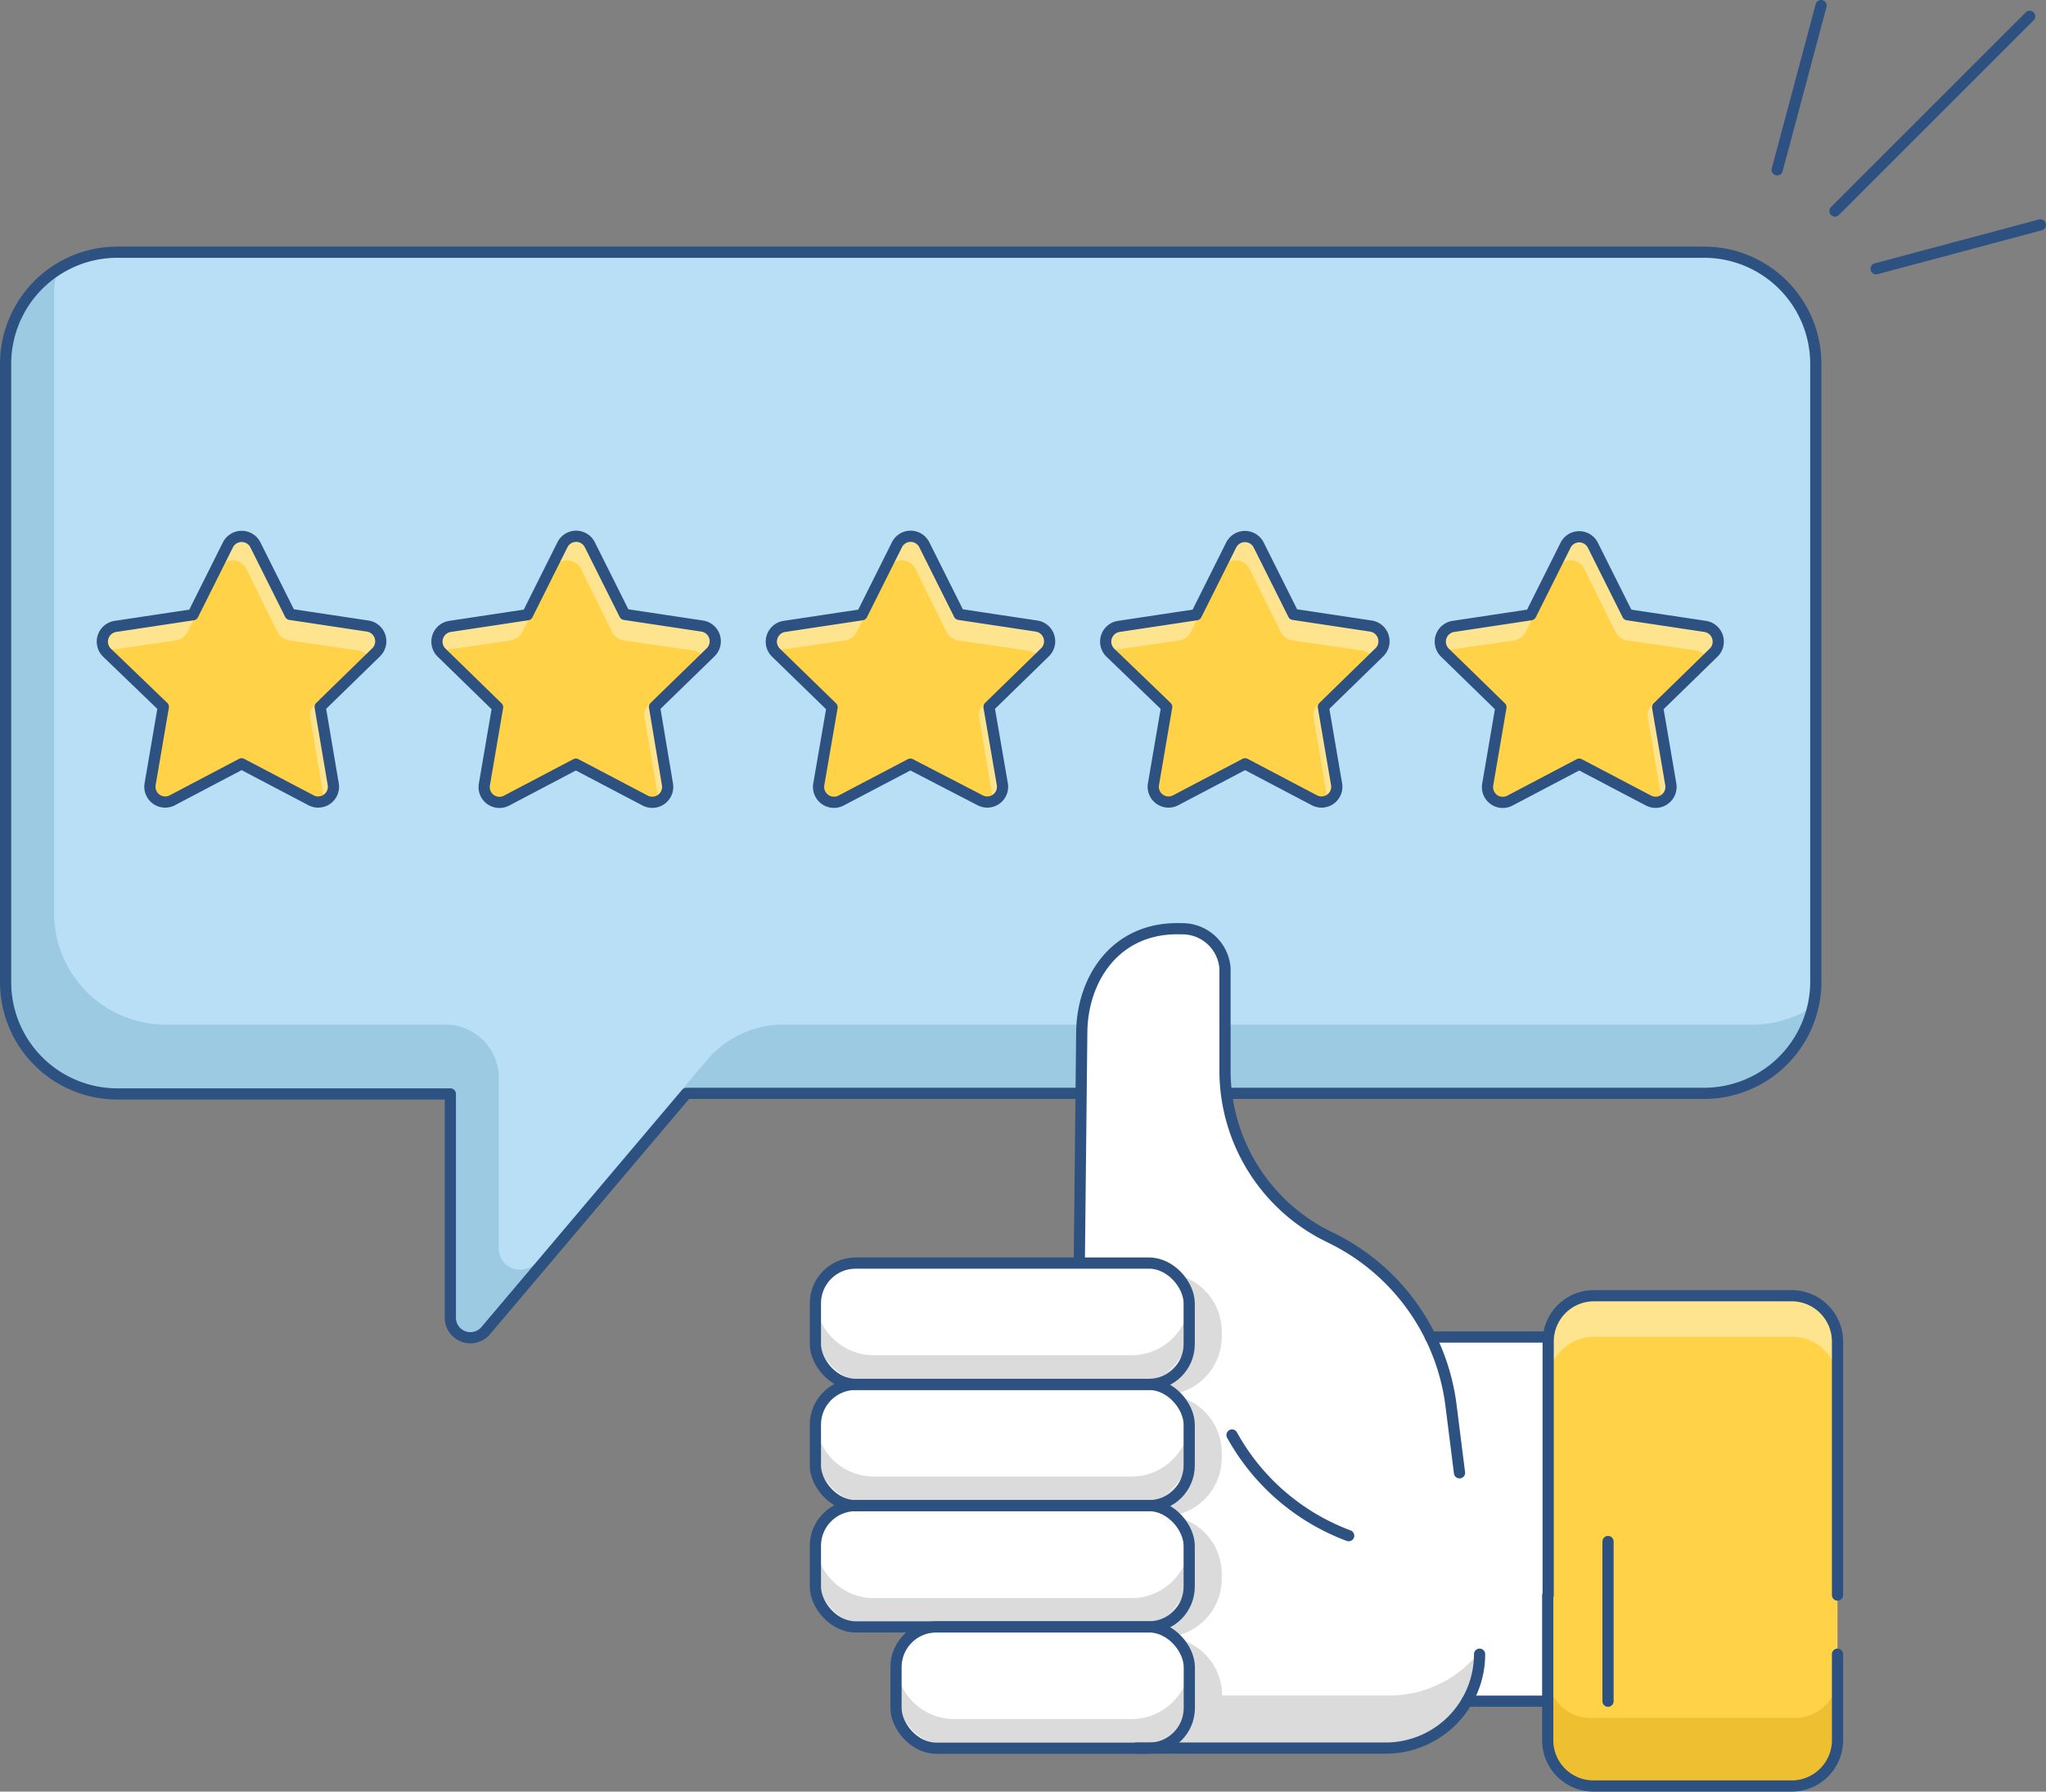 <svg xmlns="http://www.w3.org/2000/svg" viewBox="0 0 175.37 153.59"><rect x="0" y="0" width="175.37" height="153.59" fill="#808080" stroke="none"/><defs><style>.cls-3{fill:none;stroke:#2d5282;stroke-linecap:round;stroke-linejoin:round;stroke-width:.96px}.cls-4{fill:#ffd247}.cls-5{fill:#ffe48f}.cls-6{fill:#fff}.cls-7{fill:#dbdbdb}</style></defs><g id="Layer_2" data-name="Layer 2"><g id="Layer_1-2" data-name="Layer 1"><path d="M146.06 21.62h-136A9.58 9.58 0 00.48 31.2v53a9.58 9.58 0 009.58 9.58H38.6V113a1.72 1.72 0 003 1.11l17.24-20.38h87.22a9.58 9.58 0 009.58-9.58V31.2a9.58 9.58 0 00-9.58-9.58z" fill="#b8dff5"/><path d="M150.21 87.84H67A8.57 8.57 0 0060.5 91l-14.61 17.28a1.82 1.82 0 01-3.14-1.21V92.39a4.55 4.55 0 00-4.55-4.55h-24a9.58 9.58 0 01-9.57-9.58V25.31a9.6 9.6 0 01.25-2.16 9.57 9.57 0 00-4.4 8.05v53a9.58 9.58 0 009.58 9.58H38.6V113a1.72 1.72 0 003 1.11l17.24-20.38h87.22a9.57 9.57 0 009.32-7.42 9.51 9.51 0 01-5.17 1.53z" fill="#9dcae3"/><path class="cls-3" d="M146.06 21.62h-136A9.58 9.58 0 00.48 31.2v53a9.58 9.58 0 009.58 9.58H38.6V113a1.72 1.72 0 003 1.11l17.24-20.38h87.22a9.58 9.58 0 009.58-9.58V31.2a9.58 9.58 0 00-9.58-9.58z"/><path class="cls-4" d="M19.54 46.7l-3 6-6.64 1a1.32 1.32 0 00-.73 2.25L14 60.6l-1.13 6.61a1.31 1.31 0 001.91 1.39l5.93-3.12 5.94 3.12a1.31 1.31 0 001.91-1.39l-1.12-6.61 4.8-4.68a1.32 1.32 0 00-.73-2.25l-6.64-1-3-6a1.32 1.32 0 00-2.33.03z"/><path class="cls-5" d="M27.35 60l-.48.51a1.12 1.12 0 00-.29.94l1.21 7.15a1.31 1.31 0 00.78-1.43zm4.16-6.33l-6.64-1-3-6a1.32 1.32 0 00-2.37 0l-3 6-6.64 1a1.32 1.32 0 00-.87 2.09h.2l5.91-.86a1.39 1.39 0 001-.76l2.65-5.36a1.31 1.31 0 012.36 0l2.65 5.36a1.39 1.39 0 001 .76l5.92.86a1.29 1.29 0 01.95.64l.45-.44a1.32 1.32 0 00-.57-2.29z"/><path class="cls-3" d="M19.54 46.7l-3 6-6.64 1a1.32 1.32 0 00-.73 2.25L14 60.6l-1.13 6.61a1.31 1.31 0 001.91 1.39l5.93-3.12 5.94 3.12a1.31 1.31 0 001.91-1.39l-1.12-6.61 4.8-4.68a1.32 1.32 0 00-.73-2.25l-6.64-1-3-6a1.32 1.32 0 00-2.33.03z"/><path class="cls-4" d="M48.21 46.7l-3 6-6.63 1a1.32 1.32 0 00-.73 2.25l4.8 4.68-1.13 6.61a1.31 1.31 0 001.91 1.39l5.93-3.12 5.94 3.12a1.32 1.32 0 001.91-1.39L56.1 60.6l4.81-4.68a1.32 1.32 0 00-.73-2.25l-6.64-1-3-6a1.31 1.31 0 00-2.33.03z"/><path class="cls-5" d="M56 60l-.48.51a1.11 1.11 0 00-.28.94l1.21 7.15a1.31 1.31 0 00.78-1.43zm4.18-6.33l-6.64-1-3-6a1.31 1.31 0 00-2.36 0l-3 6-6.63 1a1.32 1.32 0 00-.87 2.09h.19l5.92-.86a1.39 1.39 0 001-.76l2.65-5.36a1.31 1.31 0 012.36 0l2.65 5.36a1.39 1.39 0 001 .76l5.91.86a1.27 1.27 0 011 .64l.46-.44a1.32 1.32 0 00-.64-2.29z"/><path class="cls-3" d="M48.21 46.7l-3 6-6.63 1a1.32 1.32 0 00-.73 2.25l4.8 4.68-1.13 6.61a1.31 1.31 0 001.91 1.39l5.93-3.12 5.94 3.12a1.32 1.32 0 001.91-1.39L56.1 60.6l4.81-4.68a1.32 1.32 0 00-.73-2.25l-6.64-1-3-6a1.31 1.31 0 00-2.33.03z"/><path class="cls-4" d="M76.88 46.7l-3 6-6.64 1a1.32 1.32 0 00-.73 2.25l4.81 4.68-1.14 6.61a1.32 1.32 0 001.91 1.39l5.94-3.12L84 68.6a1.31 1.31 0 001.91-1.39l-1.14-6.61 4.8-4.68a1.32 1.32 0 00-.73-2.25l-6.63-1-3-6a1.31 1.31 0 00-2.33.03z"/><path class="cls-5" d="M84.68 60l-.48.51a1.11 1.11 0 00-.28.94l1.21 7.15a1.3 1.3 0 00.77-1.43zm4.16-6.33l-6.63-1-3-6a1.31 1.31 0 00-2.36 0l-3 6-6.64 1a1.32 1.32 0 00-.87 2.09h.2l5.92-.86a1.39 1.39 0 001-.76l2.64-5.36a1.32 1.32 0 012.37 0l2.64 5.36a1.39 1.39 0 001 .76l5.92.86a1.29 1.29 0 011 .64l.45-.44a1.32 1.32 0 00-.64-2.29z"/><path class="cls-3" d="M76.88 46.7l-3 6-6.64 1a1.32 1.32 0 00-.73 2.25l4.81 4.68-1.14 6.61a1.32 1.32 0 001.91 1.39l5.94-3.12L84 68.6a1.31 1.31 0 001.91-1.39l-1.14-6.61 4.8-4.68a1.32 1.32 0 00-.73-2.25l-6.63-1-3-6a1.31 1.31 0 00-2.33.03z"/><path class="cls-4" d="M105.54 46.7l-3 6-6.64 1a1.32 1.32 0 00-.73 2.25L100 60.6l-1.13 6.61a1.31 1.31 0 001.91 1.39l5.94-3.12 5.93 3.12a1.31 1.31 0 001.91-1.39l-1.13-6.61 4.8-4.68a1.32 1.32 0 00-.73-2.25l-6.64-1-3-6a1.32 1.32 0 00-2.32.03z"/><path class="cls-5" d="M113.35 60l-.48.51a1.08 1.08 0 00-.28.94l1.2 7.15a1.31 1.31 0 00.78-1.43zm4.16-6.33l-6.64-1-3-6a1.32 1.32 0 00-2.37 0l-3 6-6.64 1a1.32 1.32 0 00-.87 2.09h.2l5.91-.86a1.39 1.39 0 001-.76l2.65-5.36a1.31 1.31 0 012.36 0l2.65 5.36a1.39 1.39 0 001 .76l5.92.86a1.29 1.29 0 011 .64l.45-.44a1.32 1.32 0 00-.62-2.29z"/><path class="cls-3" d="M105.54 46.7l-3 6-6.64 1a1.32 1.32 0 00-.73 2.25L100 60.6l-1.13 6.61a1.31 1.31 0 001.91 1.39l5.94-3.12 5.93 3.12a1.31 1.31 0 001.91-1.39l-1.13-6.61 4.8-4.68a1.32 1.32 0 00-.73-2.25l-6.64-1-3-6a1.32 1.32 0 00-2.32.03z"/><path class="cls-4" d="M134.21 46.7l-3 6-6.63 1a1.32 1.32 0 00-.73 2.25l4.8 4.68-1.13 6.61a1.31 1.31 0 001.91 1.39l5.93-3.12 5.94 3.12a1.32 1.32 0 001.91-1.39l-1.13-6.61 4.8-4.68a1.32 1.32 0 00-.73-2.25l-6.64-1-3-6a1.31 1.31 0 00-2.3 0z"/><path class="cls-5" d="M142 60l-.48.51a1.12 1.12 0 00-.29.94l1.21 7.15a1.31 1.31 0 00.78-1.43zm4.18-6.33l-6.64-1-3-6a1.31 1.31 0 00-2.36 0l-3 6-6.63 1a1.32 1.32 0 00-.87 2.09h.2l5.91-.86a1.39 1.39 0 001-.76l2.65-5.36a1.31 1.31 0 012.36 0l2.65 5.36a1.39 1.39 0 001 .76l5.91.86a1.25 1.25 0 01.95.64l.46-.44a1.32 1.32 0 00-.59-2.29z"/><path class="cls-3" d="M134.21 46.7l-3 6-6.63 1a1.32 1.32 0 00-.73 2.25l4.8 4.68-1.13 6.61a1.31 1.31 0 001.91 1.39l5.93-3.12 5.94 3.12a1.32 1.32 0 001.91-1.39l-1.13-6.61 4.8-4.68a1.32 1.32 0 00-.73-2.25l-6.64-1-3-6a1.31 1.31 0 00-2.3 0zm23.07-28.61L173.97 1.4M156.09.48l-3.76 14.08m22.56 4.72l-14.08 3.76"/><path class="cls-6" d="M141.48 114.62l-.2 31.22h-15.69a8 8 0 01-7 4h-38.5a3.45 3.45 0 01-3.45-3.45v-3.49a3.45 3.45 0 013.45-3.45h-6.9a3.45 3.45 0 01-3.45-3.45v-3.5a3.44 3.44 0 013.45-3.45 3.44 3.44 0 01-3.45-3.45v-3.49a3.44 3.44 0 013.45-3.45 3.45 3.45 0 01-3.45-3.45v-3.5a3.44 3.44 0 013.45-3.45h19.14l.21-19.63c0-4.67 2.89-9.21 8.53-9a3.67 3.67 0 013.75 3.37l.05 8.87a15.89 15.89 0 008.39 13.91l.91.45a18.59 18.59 0 018.29 8.39z"/><path class="cls-6" d="M125.1 126.26l-.73-5.79a18.57 18.57 0 00-10.06-14.24l-.9-.45A15.87 15.87 0 01105 91.87V83a3.67 3.67 0 00-3.75-3.38c-5.64-.19-8.53 4.34-8.53 9l-.21 19.63"/><path class="cls-7" d="M75.24 118.4a4.6 4.6 0 01-.84-.08l.15.13a5.34 5.34 0 01.69-.05zm-.69 10.44a5.34 5.34 0 01.69-.05 5.71 5.71 0 01-.84-.07zm26.07 1.16a5 5 0 011.7 3.74v.46a5 5 0 01-5 5 4.92 4.92 0 013.12 1.1 5 5 0 004.28-4.91v-.47a5 5 0 00-4.1-4.92zm2.24 19.67a5 5 0 001.89-3.89v-.47a5 5 0 00-4.13-4.89 4.94 4.94 0 011.7 3.73v.47a5 5 0 01-5 5H82.14a6 6 0 01-.84-.07 1.56 1.56 0 01.2.16zm-2.24-40.44a5 5 0 011.7 3.73v.47a5 5 0 01-5 5 4.92 4.92 0 013.12 1.1 5 5 0 004.28-4.91v-.47a5 5 0 00-4.1-4.92zm0 10.4a4.94 4.94 0 011.7 3.73v.47a5 5 0 01-5 5 4.93 4.93 0 013.12 1.11 5 5 0 004.28-4.92v-.46a5 5 0 00-4.1-4.93z"/><path class="cls-7" d="M119 145.35h-17.09a4.94 4.94 0 01-4.53 4.49h21.39a8.05 8.05 0 008-8.05l-1.3 1.21a9.85 9.85 0 01-6.47 2.35z"/><path class="cls-7" d="M97 147.37H81.76a5 5 0 01-4.86-4 4.81 4.81 0 00-.1 1v.47a5 5 0 005 5H97a5 5 0 005-5v-.47a4.81 4.81 0 00-.11-1 5 5 0 01-4.89 4zM97 137H74.86a5 5 0 01-4.86-4 4.9 4.9 0 00-.11 1v.46a5 5 0 005 5H97a5 5 0 005-5V134a4.9 4.9 0 00-.11-1 5 5 0 01-4.89 4zm0-10.42H74.86a5 5 0 01-4.86-4 4.74 4.74 0 00-.11 1v.47a5 5 0 005 5H97a5 5 0 005-5v-.47a4.74 4.74 0 00-.11-1 5 5 0 01-4.89 4zm0-10.4H74.86a5 5 0 01-4.86-4 4.88 4.88 0 00-.11 1v.47a5 5 0 005 5H97a5 5 0 005-5v-.47a4.88 4.88 0 00-.11-1 5 5 0 01-4.89 4z"/><path class="cls-3" d="M125.1 126.26l-.73-5.79a18.57 18.57 0 00-10.06-14.24l-.9-.45A15.87 15.87 0 01105 91.87V83a3.67 3.67 0 00-3.75-3.38c-5.64-.19-8.53 4.34-8.53 9l-.21 19.63"/><rect class="cls-3" x="76.8" y="139.47" width="25.14" height="10.4" rx="3.45"/><rect class="cls-3" x="69.89" y="129.07" width="32.04" height="10.4" rx="3.45"/><rect class="cls-3" x="69.89" y="118.68" width="32.04" height="10.4" rx="3.45"/><rect class="cls-3" x="69.89" y="108.28" width="32.04" height="10.4" rx="3.45"/><path class="cls-3" d="M115.6 131.65a19 19 0 01-10-8.63m20.14 22.82h15.69l.2-31.22h-19.02"/><rect class="cls-4" x="132.7" y="111.1" width="24.8" height="42.01" rx="3.02"/><path class="cls-5" d="M153.58 111.1h-17a3.92 3.92 0 00-3.88 3.9v3.52a3.92 3.92 0 013.92-3.92h17a3.93 3.93 0 013.92 3.92V115a3.93 3.93 0 00-3.96-3.9z"/><path d="M153.9 147.27h-17.6a3.61 3.61 0 01-3.6-3.61v5.84a3.61 3.61 0 003.6 3.61h17.6a3.61 3.61 0 003.6-3.61v-5.84a3.61 3.61 0 01-3.6 3.61z" fill="#edbf31"/><path class="cls-3" d="M157.5 141.81v7.37a3.93 3.93 0 01-3.92 3.93h-17a3.92 3.92 0 01-3.92-3.93v-12.42m.04 0V115a3.92 3.92 0 013.92-3.92h17a3.93 3.93 0 013.88 3.92v21.74m-30.68 5.07a8.05 8.05 0 01-8 8.05H97.38m40.45-17.71v13.69"/></g></g></svg>